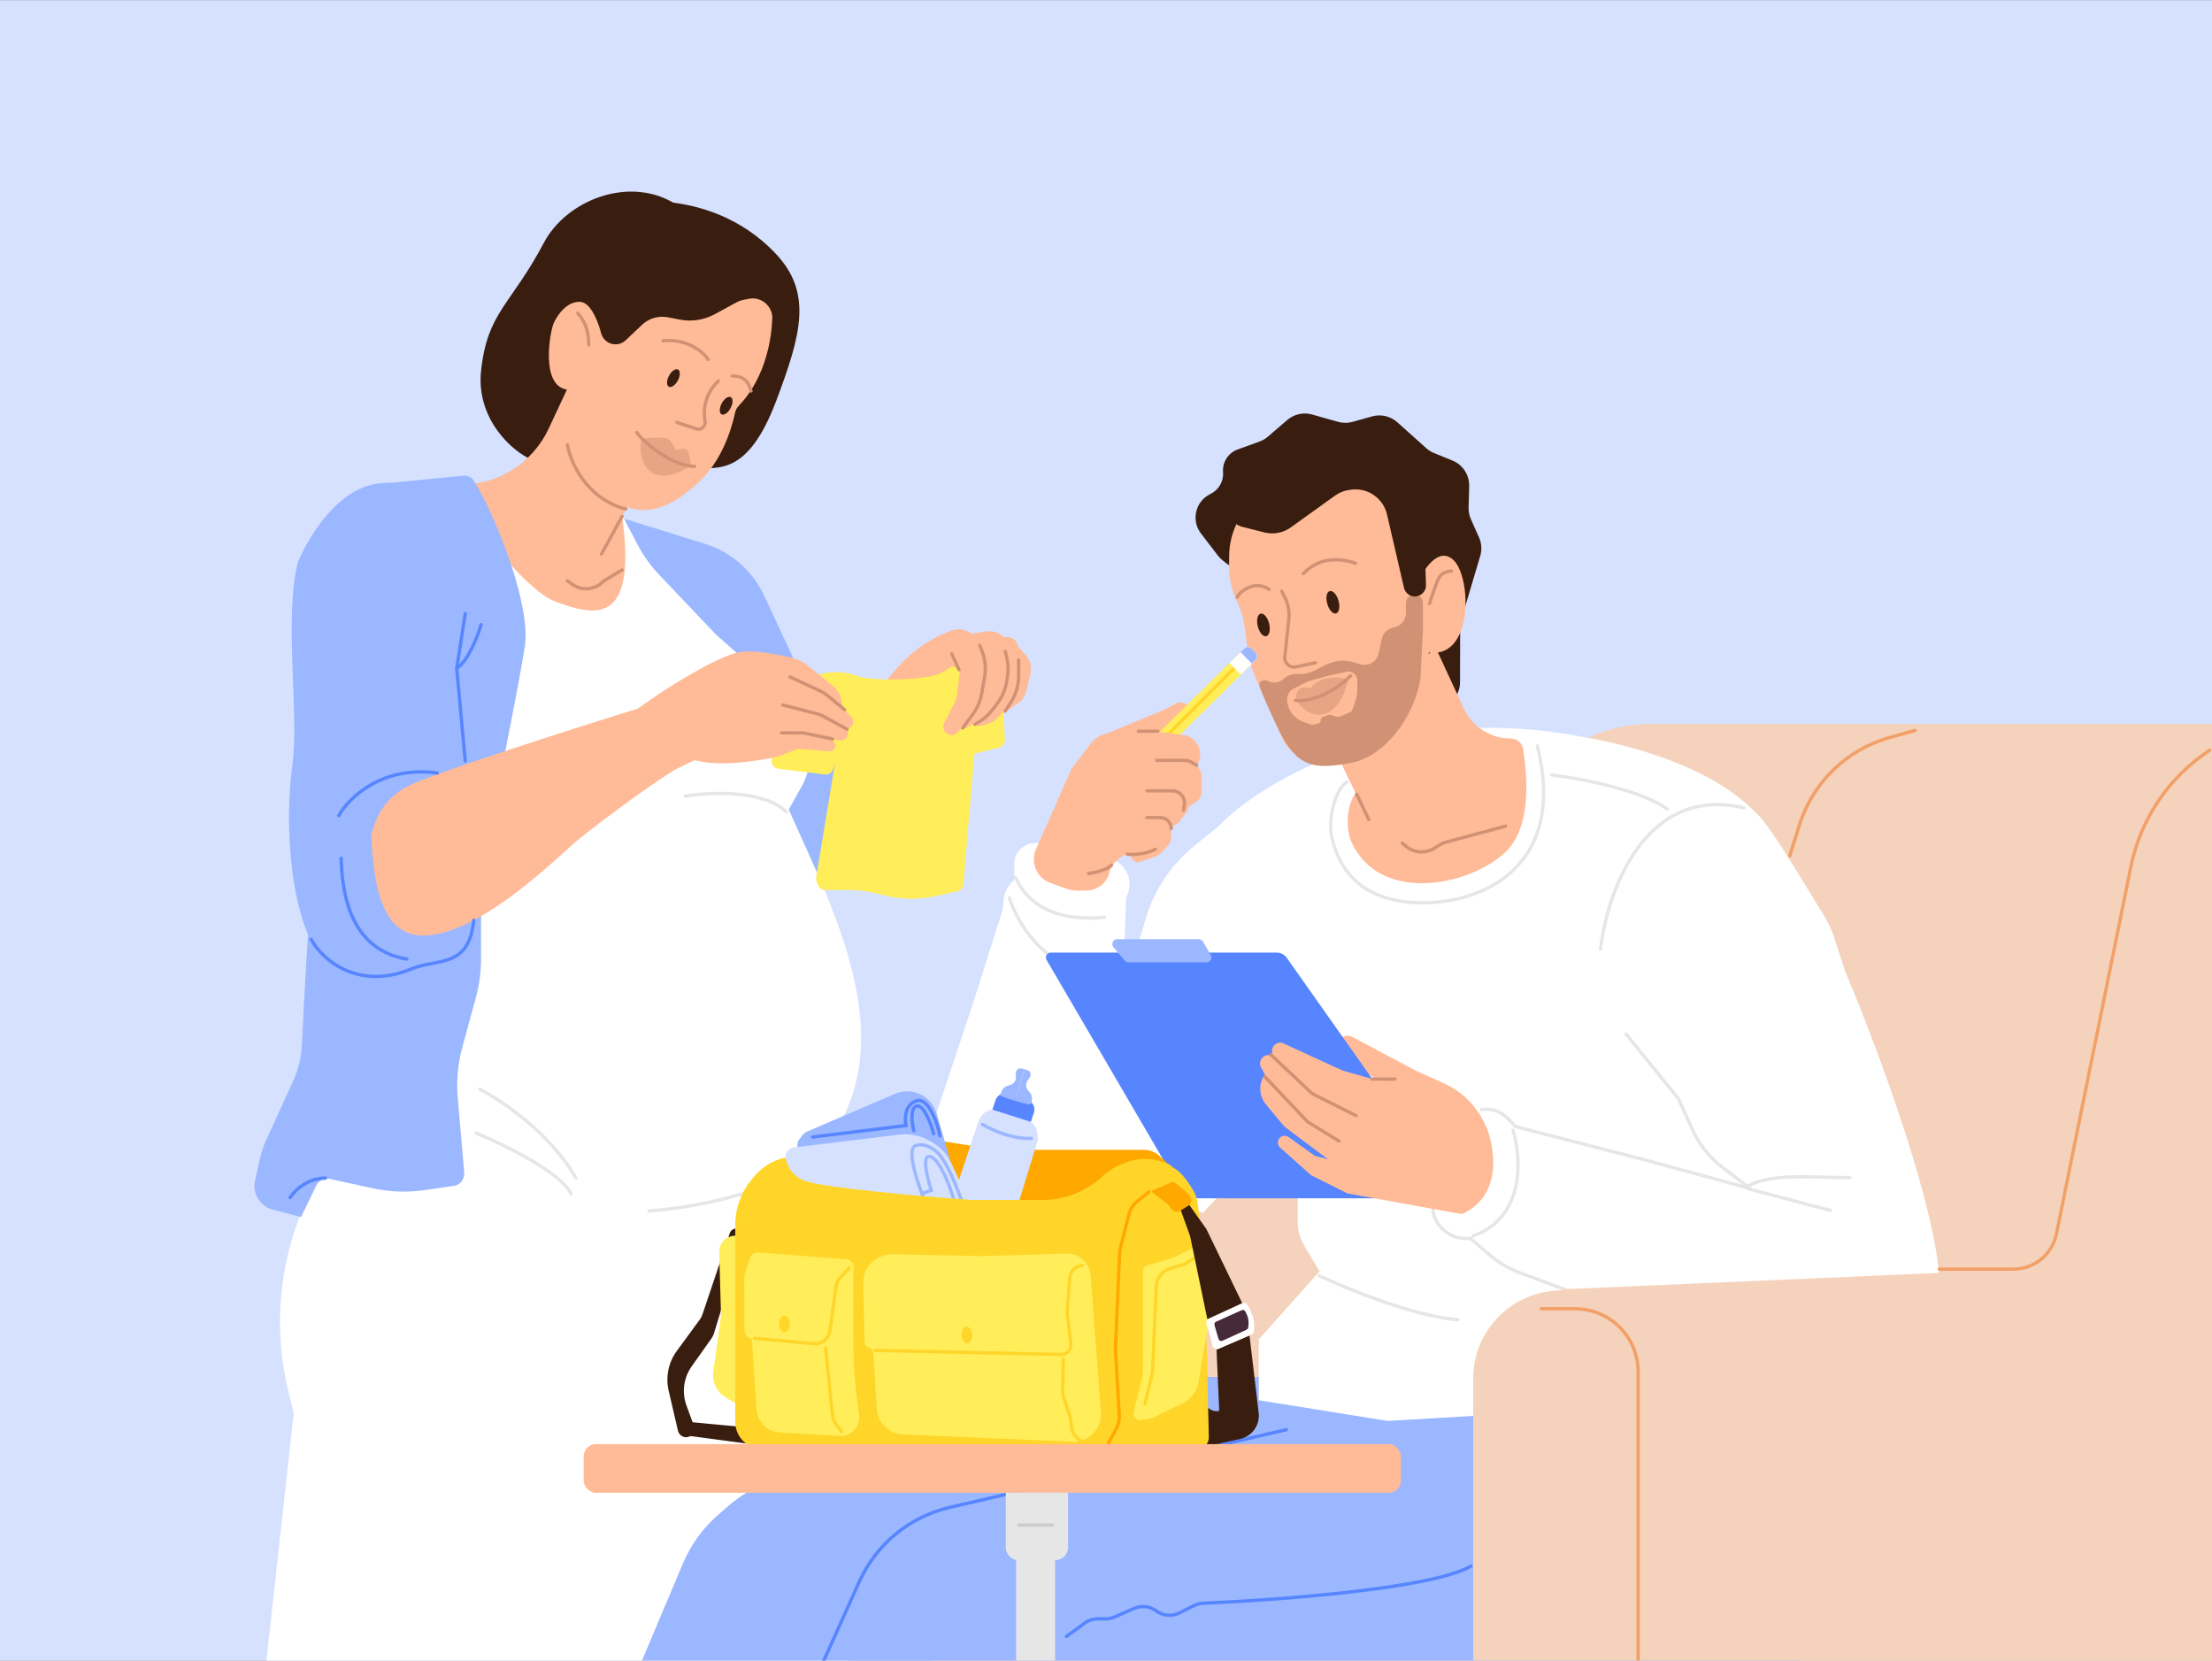 <?xml version="1.0" encoding="utf-8"?>
<svg xmlns="http://www.w3.org/2000/svg" fill="none" height="750" viewBox="0 0 1006 755" width="999">
<rect x="0" y="0" width="1006" height="755" fill="#808080" stroke="none"/>
<g clip-path="url(#clip0_1162_2453)">
<rect fill="#D5E1FF" height="755" transform="matrix(-1 0 0 1 1006 0)" width="1006"/>
<path d="M320.57 247.155L284.047 235.792L322.766 367.99L341.572 429.941L384.717 389.009L389.142 360.247L347.561 270.769C346.154 267.742 344.408 264.882 342.359 262.248C336.809 255.112 329.202 249.84 320.57 247.155Z" fill="#9BB7FF"/>
<path d="M357.509 316.61L325.531 288.34L299.703 261.152C295.921 257.171 292.703 252.689 290.14 247.832L283.493 235.239L208.267 220.304H172.314L159.039 226.389L167.889 435.472L153.507 513.464L138.495 547.743C126.712 574.648 124.184 604.701 131.308 633.196L133.595 642.343L115.895 802.751H381.397C399.098 642.343 381.029 562.139 367.569 529.505C415.691 481.935 380.291 416.666 358.719 367.99L364.503 357.627C369.254 349.114 370.02 338.942 366.597 329.814C364.693 324.736 361.572 320.202 357.509 316.61Z" fill="white"/>
<path d="M352.977 182.244C364.398 151.978 369.538 133.134 352.977 115.431C336.417 97.729 316.517 93.351 306.152 92.018C285.594 80.026 257.614 90.876 247.335 110.292C232.219 138.844 221.636 141.7 218.781 168.539C216.497 190.01 232.487 205.086 242.194 209.083L316.43 213.081C325.757 211.938 339.769 217.246 352.977 182.244Z" fill="#391D0F"/>
<path d="M249.514 194.814L261.92 168.31L293.448 215.88L282.939 234.686C290.129 286.127 269.11 279.49 252.517 273.405C239.241 268.538 213.982 235.977 204.947 220.305H209.437C226.61 220.305 242.233 210.368 249.514 194.814Z" fill="#FFBB97"/>
<path d="M238.689 293.871C241.609 275.104 225.596 234.718 215.563 218.558C214.514 216.867 212.575 216 210.596 216.195L174.526 219.751C166.045 253.677 148.418 327.501 145.763 351.396C143.28 373.75 139.311 432.051 137.3 474.953C137.033 480.661 135.691 486.267 133.315 491.465L121.153 518.07C119.863 520.892 118.874 523.841 118.201 526.869L115.993 536.803C114.703 542.61 118.235 548.397 123.99 549.904L136.913 553.289L143.862 538.958C144.977 536.657 147.524 535.421 150.021 535.967L169.371 540.2C177.169 541.906 185.21 542.191 193.109 541.042L206.419 539.106C209.32 538.684 211.387 536.073 211.133 533.153L208.186 499.26C207.508 491.459 208.215 483.6 210.276 476.046L216.438 453.451C217.99 447.76 218.776 441.886 218.776 435.987V402.814C218.776 398.416 219.211 394.041 220.082 389.729C226.041 360.245 235.813 312.358 238.689 293.871Z" fill="#9BB7FF"/>
<path d="M407.856 303.777L403.52 308.805L399.648 329.43L427.591 326.935L460.524 316.456L464.365 296.083L454.536 288.015L454.403 287.948C452.542 287.018 450.438 286.692 448.383 287.016L442.062 288.015L440.71 287.277C438.09 285.849 434.969 285.667 432.202 286.781L430.835 287.332C421.973 290.902 414.094 296.54 407.856 303.777Z" fill="#FFBB97"/>
<path d="M335.986 184.387C348.991 170.82 350.991 151.917 351.236 144.566C351.274 143.42 351.048 142.295 350.622 141.231C349.01 137.2 344.752 134.894 340.494 135.745L338.186 136.207C337.015 136.441 335.887 136.851 334.839 137.422L325.159 142.702C320.257 145.376 314.576 146.256 309.096 145.19L303.768 144.154C299.53 143.33 295.154 144.598 292.013 147.559L284.521 154.624C280.995 157.948 275.216 156.547 273.604 151.978L257.615 178.247V182.815C256.473 194.807 260.945 217.418 278.172 227.357C293.02 235.922 304.441 231.354 317.575 219.362C327.363 210.426 332.221 197.219 334.343 187.443C334.593 186.291 335.171 185.238 335.986 184.387Z" fill="#FFBB97"/>
<path d="M332.994 170.823C339.276 170.823 340.646 174.478 341.56 177.676" stroke="#D19174" stroke-linecap="round" stroke-width="1.5"/>
<path d="M322.142 163.399C320.619 160.925 313.576 153.692 301.584 154.834" stroke="#D19174" stroke-linecap="round" stroke-width="1.5"/>
<path d="M326.712 173.107V173.107C321.729 177.734 319.44 184.577 320.635 191.271L320.669 191.463C321.076 193.743 318.896 195.628 316.699 194.896L307.867 191.952" stroke="#D19174" stroke-linecap="round" stroke-width="1.5"/>
<ellipse cx="306.268" cy="171.814" fill="#391D0F" rx="2.284" ry="4.435" transform="rotate(28.252 306.268 171.814)"/>
<ellipse cx="330.251" cy="184.377" fill="#391D0F" rx="2.284" ry="4.435" transform="rotate(28.252 330.251 184.377)"/>
<path d="M312.434 204.515C311.521 203.601 308.627 204.134 307.295 204.515C306.724 203.182 305.239 200.289 303.869 199.375C302.498 198.462 294.922 198.995 291.877 199.375C290.735 202.611 290.735 212.167 297.588 215.365C303.298 218.03 311.863 213.652 314.148 211.367C314.148 209.845 313.348 205.428 312.434 204.515Z" fill="#D19174" opacity="0.5"/>
<path d="M289.592 196.52C293.589 202.231 306.723 211.939 315.86 211.939" stroke="#D19174" stroke-linecap="round" stroke-width="1.5"/>
<path d="M264.101 137.163C269.02 137.594 272.485 147.4 273.603 152.25C272.485 161.051 267.79 178.329 257.953 177.036C245.656 175.419 250.128 150.633 251.804 146.862C253.481 143.09 257.953 136.624 264.101 137.163Z" fill="#FFBB97"/>
<path d="M168.379 220.469C151.526 224.79 139.382 245.806 135.417 255.773C129.083 281.084 136.179 324.793 132.934 348.048C129.689 371.303 130.68 415.213 146.783 437.181C159.666 454.756 193.617 442.388 204.394 434.919C239.795 417.219 207.304 270.93 208.692 253.368C210.426 231.415 189.447 215.068 168.379 220.469Z" fill="#9BB7FF"/>
<path d="M186.411 356.919C171.697 364.01 170.022 376.67 168.793 379.383C169.867 396.596 171.478 425.681 192.757 425.307C219.355 424.839 255.349 387.695 263.96 380.883C277.163 370.438 299.693 353.694 312.565 346.52L294.34 320.786C260.28 331.255 198.182 351.245 186.411 356.919Z" fill="#FFBB97"/>
<path d="M466.344 297.541L460.914 291.508L457.92 314.96L451.916 322.349C451.604 322.733 451.434 323.214 451.434 323.709C451.434 325.469 453.429 326.488 454.855 325.455L463.634 319.098C465.1 318.037 466.145 316.491 466.584 314.735L468.608 306.637C469.413 303.418 468.565 300.008 466.344 297.541Z" fill="#FFBB97"/>
<path d="M388.887 306.868L387.622 306.516C380.372 304.503 372.615 305.514 366.124 309.319L360.871 322.276L351.183 344.588C350.25 346.736 351.647 349.176 353.971 349.459L375.134 352.04C376.812 352.245 378.397 351.222 378.901 349.608L379.782 346.79L371.175 398.774C371.078 399.362 371.132 399.964 371.332 400.524L371.948 402.248C372.445 403.642 373.766 404.573 375.246 404.573H385.779C390.63 404.573 395.457 405.237 400.127 406.548C408.609 408.929 417.55 409.162 426.145 407.225L435.411 405.137C436.901 404.801 438.002 403.538 438.131 402.016L443.167 342.588L454.377 339.785C456.002 339.379 457.112 337.879 457.025 336.206L455.424 305.467L439.665 301.615C436.465 301.615 433.333 302.54 430.646 304.278L428.809 305.467C423.556 309.319 395.073 310.019 388.887 306.868Z" fill="#FFEE5A"/>
<path d="M297.274 317.042L289.843 322.246L306.311 350.115L315.927 345.563C327.302 348.731 345.816 345.796 353.651 343.933L357.876 311.455L363.955 311.728L382.923 320.884C383.079 317.407 381.581 314.062 378.883 311.864L367.898 302.913C365.638 301.071 363.043 299.673 360.211 298.98C354.131 297.492 345.021 295.79 338.075 296.171C329.195 296.659 307.174 310.288 297.274 317.042Z" fill="#FFBB97"/>
<path d="M372.985 313.671L356.507 307.146L353.639 319.57C358.739 321.091 369.269 324.147 370.596 324.207C371.669 324.255 378.218 327.936 383.152 330.818C384.821 331.793 386.972 331.119 387.769 329.359C388.344 328.09 388.042 326.596 387.02 325.65L376.429 315.841C375.425 314.911 374.257 314.175 372.985 313.671Z" fill="#FFBB97"/>
<path d="M371.202 323.957L353.611 320.123L350.228 333.813L366.805 334.557L382.017 336.589C383.899 336.841 385.592 335.425 385.677 333.528C385.732 332.304 385.09 331.155 384.02 330.558L374.232 325.103C373.284 324.574 372.263 324.188 371.202 323.957Z" fill="#FFBB97"/>
<path d="M367.578 334.22L377.803 336.353C379.066 336.616 379.951 337.756 379.893 339.044C379.826 340.537 378.528 341.674 377.039 341.545L363.142 340.334L353.65 343.933L354.096 333.987L365.319 333.987C366.078 333.987 366.835 334.065 367.578 334.22Z" fill="#FFBB97"/>
<path d="M458.032 289.512H456.036L454.04 292.007L452.543 311.467L449.549 320.448L443.631 324.974C442.273 326.012 442.141 328.009 443.35 329.218C444.093 329.962 445.188 330.231 446.192 329.918L449.82 328.784C451.593 328.23 453.154 327.147 454.294 325.682L460.919 317.163C462.282 315.412 463.021 313.256 463.021 311.037V294.502C463.021 291.746 460.787 289.512 458.032 289.512Z" fill="#FFBB97"/>
<path d="M451.192 289.101L445.556 290.51V307.262C445.556 308.394 445.364 309.517 444.988 310.584L443.414 315.043C442.855 316.625 441.907 318.041 440.657 319.159L434.93 324.284C433.796 325.298 433.329 326.863 433.721 328.333C434.405 330.899 437.339 332.117 439.64 330.79L446.243 326.98C447.435 326.292 448.471 325.363 449.283 324.251L455.919 315.17C456.975 313.726 457.623 312.024 457.795 310.243L458.809 299.766C458.954 298.271 458.759 296.764 458.24 295.355L457.084 292.217C456.203 289.826 453.663 288.483 451.192 289.101Z" fill="#FFBB97"/>
<path d="M435.258 315.851L436.425 305.74C436.576 304.426 435.549 303.274 434.227 303.274H433.581L430.088 292.006L436.864 287.926C439.428 286.381 442.766 287.427 443.991 290.159L447.59 298.188C448.429 300.058 448.671 302.141 448.284 304.154L445.521 318.534C445.217 320.119 444.532 321.607 443.527 322.869L435.711 332.681C434.503 334.198 432.34 334.549 430.713 333.493C429.093 332.44 428.532 330.331 429.416 328.612L434.219 319.271C434.769 318.203 435.121 317.044 435.258 315.851Z" fill="#FFBB97"/>
<path d="M262.754 142.271C266.18 146.268 267.731 150.265 267.731 156.751" stroke="#D19174" stroke-linecap="round" stroke-width="1.5"/>
<path d="M273.535 251.833L282.938 234.686" stroke="#D19174" stroke-linecap="round" stroke-width="1.5"/>
<path d="M258.047 264.002L260.357 265.633C264.494 268.553 270.109 268.185 273.829 264.751V264.751C274.369 264.253 274.958 263.811 275.588 263.434L282.938 259.024" stroke="#D19174" stroke-linecap="round" stroke-width="1.5"/>
<path d="M295.107 550.524C312.439 549.418 351.748 543.001 370.333 526.186" stroke="#E6E6E6" stroke-linecap="round" stroke-width="1.5"/>
<path d="M216.564 515.123C229.102 520.286 255.284 533.045 259.709 542.78" stroke="#E6E6E6" stroke-linecap="round" stroke-width="1.5"/>
<path d="M131.934 544.439C133.777 541.489 139.567 535.589 147.974 535.589" stroke="#5685FF" stroke-linecap="round" stroke-width="1.5"/>
<path d="M359.271 307.699L373.477 314.294C374.328 314.69 375.126 315.192 375.851 315.789L384.162 322.634" stroke="#D19174" stroke-linecap="round" stroke-width="1.5"/>
<path d="M355.953 320.421L371.772 324.503C372.654 324.731 373.505 325.067 374.305 325.503L385.269 331.484" stroke="#D19174" stroke-linecap="round" stroke-width="1.5"/>
<path d="M355.398 333.143H364.215C364.973 333.143 365.729 333.221 366.471 333.376L378.63 335.909" stroke="#D19174" stroke-linecap="round" stroke-width="1.5"/>
<path d="M258.047 202.051C259.338 209.795 266.454 226.5 284.597 231.367" stroke="#D19174" stroke-linecap="round" stroke-width="1.5"/>
<path d="M432.838 297.19L436.157 304.38" stroke="#D19174" stroke-linecap="round" stroke-width="1.5"/>
<path d="M445.56 293.318L446.538 295.761C448.068 299.587 448.5 303.765 447.783 307.823L446.461 315.316C445.869 318.674 444.508 321.85 442.485 324.595L437.816 330.931" stroke="#D19174" stroke-linecap="round" stroke-width="1.5"/>
<path d="M457.176 296.083L457.802 298.587C458.485 301.318 458.64 304.154 458.26 306.943L457.952 309.199C457.443 312.931 455.99 316.471 453.73 319.485L451.479 322.485C449.762 324.775 447.617 326.71 445.163 328.182L443.348 329.271" stroke="#D19174" stroke-linecap="round" stroke-width="1.5"/>
<path d="M463.26 299.955V307.25C463.26 311.515 462.028 315.689 459.711 319.269L457.176 323.187" stroke="#D19174" stroke-linecap="round" stroke-width="1.5"/>
<path d="M154.059 370.756C158.484 362.828 173.639 347.856 198.862 351.396" stroke="#5685FF" stroke-linecap="round" stroke-width="1.5"/>
<path d="M155.166 390.116C155.535 404.682 158.5 431.5 185 436" stroke="#5685FF" stroke-linecap="round" stroke-width="1.5"/>
<path d="M141.5 427C146.847 436.956 163.547 450.235 187 440.5C199 435.519 213.245 440.451 215.457 418.325" stroke="#5685FF" stroke-linecap="round" stroke-width="1.5"/>
<path d="M211.585 345.865L207.713 303.827L211.585 278.936" stroke="#5685FF" stroke-linecap="round" stroke-width="1.5"/>
<path d="M218.776 283.915C217.3 289.077 213.023 300.287 207.713 303.827" stroke="#5685FF" stroke-linecap="round" stroke-width="1.5"/>
<path d="M218.223 495.211C227.995 500.189 250.415 515.234 261.92 535.589" stroke="#E6E6E6" stroke-linecap="round" stroke-width="1.5"/>
<path d="M311.703 361.906C322.766 360.062 347.435 358.919 357.613 369.097" stroke="#E6E6E6" stroke-linecap="round" stroke-width="1.5"/>
<path d="M1021.5 329.12H750.168C735.096 329.12 720.395 334.311 708.625 343.727C706.062 345.777 703.638 348.028 701.406 350.435L546 518L424 590.535V814L1008.22 838L1021.5 329.12Z" fill="#F5D2BB"/>
<path d="M823.276 728.079L808 650L798 626H546L490 670H370.544C356.011 670 341.971 675.275 331.034 684.845L326.4 688.9C319.556 694.888 314.163 702.354 310.628 710.733L262 826H372L414 774H785.469C799.387 774 812.223 766.493 819.046 754.363C823.535 746.383 825.034 737.065 823.276 728.079Z" fill="#9BB7FF"/>
<path d="M367 772L390.784 719.148C398.48 702.044 413.732 689.523 432.007 685.306L585 650" stroke="#5685FF" stroke-linecap="round" stroke-width="1.5"/>
<path d="M542.771 384.856L558.5 372L599.03 450.746L564.736 532.61L547.036 551.416L486.191 532.61L521.258 416.985C525.081 404.378 532.57 393.194 542.771 384.856Z" fill="white"/>
<path d="M720.719 335.142C635.758 318.327 574.692 354.686 554.779 374.967C554.779 385.108 556.328 411.142 562.523 434.152C568.718 457.163 583.542 498.316 590.18 516.016V555.244C590.18 559.254 591.27 563.189 593.333 566.628L600.136 577.967L572.479 608.942V636.598L631 646L696.5 642.164L776.76 637.463L791.519 608.942C811.875 567.346 797.788 483.197 791.519 446.321L804.241 391.561L800.369 371.649C779.904 347.311 735.284 337.539 720.719 335.142Z" fill="white"/>
<path d="M546.174 242.44L553.895 252.522C554.538 253.361 555.286 254.114 556.122 254.761L617.087 301.97L640.342 321.249C644.058 324.33 649.235 324.943 653.567 322.817L657.15 321.059C661.339 319.004 663.998 314.749 664.009 310.082L664.068 285.149C664.071 283.976 664.242 282.809 664.576 281.684L673.192 252.709C674.026 249.902 673.828 246.888 672.634 244.215L668.966 236.004C668.216 234.326 667.854 232.501 667.905 230.663L668.174 220.977C668.316 215.869 665.274 211.209 660.541 209.282L652.192 205.883C650.885 205.352 649.68 204.598 648.629 203.656L635.516 191.899C632.399 189.105 628.072 188.094 624.039 189.218L615.129 191.703C612.959 192.308 610.664 192.304 608.496 191.69L596.754 188.366C592.797 187.246 588.543 188.184 585.424 190.864L576.631 198.421C575.506 199.388 574.215 200.142 572.821 200.648L562.879 204.255C558.603 205.806 555.887 210.017 556.237 214.552C556.546 218.541 554.476 222.337 550.956 224.239L549.957 224.778C543.532 228.249 541.735 236.642 546.174 242.44Z" fill="#391D0F"/>
<path d="M660.896 254.422C654.039 248.204 647.057 259.303 644.423 265.629L648.64 296.367C670.268 300.856 669.466 262.193 660.896 254.422Z" fill="#FFBB97"/>
<path d="M558.978 257.643L559.01 252.7C559.083 241.374 564.718 230.807 574.083 224.435C576.908 222.513 580.003 221.021 583.267 220.01L601.971 214.215C608.98 212.044 616.557 212.673 623.112 215.971C629.977 219.426 635.146 225.519 637.436 232.855L643.395 251.947C644.173 254.442 644.744 256.999 645.099 259.589L649.384 290.823C650.566 299.439 649.343 308.214 645.85 316.178L643.787 320.882C638.362 333.254 627.52 342.421 614.419 345.715C610.869 346.607 607.22 347.05 603.56 347.033L601.478 347.023C593.313 346.985 585.938 342.136 582.667 334.654L570.986 307.94C569.246 303.96 568.064 299.758 567.474 295.455L565.927 284.182C565.413 280.433 564.294 276.793 562.614 273.403C560.188 268.506 558.942 263.108 558.978 257.643Z" fill="#FFBB97"/>
<path d="M665.75 322.085L653 294.5L604.5 335.695L616.5 360.5C611.5 367.5 612.714 378.5 614.5 382.5C627 410.5 666.662 403.364 684 388C696.445 376.972 694.822 354.295 692.75 340.541C692.327 337.728 689.88 335.695 687.035 335.695C677.894 335.695 669.586 330.383 665.75 322.085Z" fill="#FFBB97"/>
<path d="M603.688 301.889L602.348 302.507L597.431 304.966C595.572 305.895 593.522 306.379 591.444 306.379H589.073C587.292 306.379 585.575 307.038 584.251 308.229L583.827 308.611C581.971 310.282 579.306 310.704 577.025 309.69L576.417 309.42C576.009 309.239 575.567 309.145 575.12 309.145C573.356 309.145 572.251 310.536 572.872 312.187C574.018 315.231 576.368 320.796 580.776 330.164C589.626 348.97 597.036 349.995 614.517 346.758C629.451 343.992 643.28 326.292 646.045 308.039L647.152 285.914V274.109C647.152 272.283 645.876 270.706 644.091 270.323C641.681 269.807 639.408 271.644 639.408 274.109V278.635C639.408 281.878 637.064 284.645 633.865 285.178C631.198 285.622 629.067 287.642 628.481 290.282L626.961 297.119C626.45 299.422 624.733 301.268 622.473 301.946C621.252 302.312 619.95 302.312 618.729 301.946L615.711 301.04C611.734 299.847 607.458 300.149 603.688 301.889Z" fill="#D19174"/>
<path d="M592.177 311.047L590.077 312.214C589.777 312.38 589.463 312.518 589.138 312.627C586.553 313.488 584.978 316.103 585.426 318.792L585.63 320.015C585.713 320.511 585.849 320.996 586.035 321.462L586.19 321.849C587.322 324.679 589.594 326.902 592.448 327.972L595.67 329.181C596.415 329.46 597.23 329.493 597.995 329.274L599.58 328.821C600.237 328.634 600.689 328.034 600.689 327.351C600.689 326.714 601.085 326.144 601.681 325.92L603.496 325.24C604.528 324.853 605.674 324.913 606.66 325.406C607.776 325.964 609.088 325.962 610.211 325.417C612.053 324.523 614.192 323.526 614.518 323.526C614.847 323.526 615.812 320.66 616.587 318.13C617.063 316.577 617.283 314.958 617.283 313.333V309.261C617.283 308.464 617.047 307.685 616.605 307.022C615.68 305.634 613.998 304.958 612.37 305.32L605.114 306.932L597.291 308.991C595.507 309.461 593.789 310.151 592.177 311.047Z" fill="#FFBB97"/>
<path d="M589.527 317.632C593.897 327.195 608.514 330.075 613.178 308.646C599.642 305.801 596.184 312.924 596.184 312.924C588.569 310.645 589.527 317.632 589.527 317.632Z" fill="#D19174" opacity="0.5"/>
<ellipse cx="2.655" cy="5.277" fill="#391D0F" rx="2.655" ry="5.277" transform="matrix(0.97 -0.242 0.244 0.97 570.74 279.569)"/>
<ellipse cx="2.655" cy="5.277" fill="#391D0F" rx="2.655" ry="5.277" transform="matrix(0.962 -0.272 0.273 0.962 602.191 269.38)"/>
<path d="M592.706 260.74C596.657 256.719 603.905 251.764 616.493 256.002" stroke="#D19174" stroke-linecap="round" stroke-width="1.5"/>
<path d="M562.688 271.405C563.402 269.319 570.567 263.196 577.218 267.92" stroke="#D19174" stroke-linecap="round" stroke-width="1.5"/>
<path d="M582.908 268.633L584.453 271.787C585.92 274.783 586.51 278.132 586.156 281.449L584.324 298.571C584.021 301.405 586.572 303.71 589.361 303.122L598.297 301.239" stroke="#D19174" stroke-linecap="round" stroke-width="1.5"/>
<path d="M589.193 318.326C593.959 319.364 605.508 316.087 614.256 307.129" stroke="#D19174" stroke-linecap="round" stroke-width="1.5"/>
<path d="M575.013 241.978L564.991 239.453C559.522 238.075 557.266 231.535 560.723 227.078C561.273 226.37 561.94 225.761 562.695 225.279L584.275 211.508C585.797 210.536 587.485 209.853 589.254 209.491L606.092 206.052C608.611 205.537 611.221 205.69 613.663 206.496L629.343 211.672C632.001 212.55 634.354 214.165 636.127 216.33L642.316 223.886C644.038 225.99 645.146 228.529 645.515 231.223L647.99 249.257L648.528 265.841C648.682 270.58 642.826 272.92 639.672 269.379C639.107 268.744 638.71 267.978 638.519 267.15L630.8 233.822C629.081 226.398 621.986 221.508 614.437 222.544L613.715 222.643C611.333 222.97 609.067 223.874 607.115 225.278L587.081 239.679C583.594 242.186 579.178 243.027 575.013 241.978Z" fill="#391D0F"/>
<path d="M660.105 259.525C654.213 260.333 654.414 261.797 650.128 274.315" stroke="#D19174" stroke-linecap="round" stroke-width="1.5"/>
<path d="M617 361L622.531 372.616" stroke="#D19174" stroke-linecap="round" stroke-width="1.5"/>
<path d="M782.669 365.011C744.613 368.994 731.781 403.915 730.121 420.877L728.978 429.335C727.916 437.196 728.986 445.197 732.077 452.503L737.083 464.335C738.702 468.163 740.854 471.744 743.473 474.972L763.309 499.422L769.486 513.011C772.687 520.054 777.679 526.134 783.963 530.646L795.944 539.247L750.587 529.844L689.189 512.144L688.845 511.889C681.405 506.39 671.329 506.101 663.586 511.163L662.086 512.144L651.023 548.651L651.812 550.315C654.48 555.948 659.402 560.195 665.365 562.01L668.724 563.032L677.918 570.864C681.717 574.101 686.019 576.67 690.687 578.439C723.083 590.715 779.16 610.822 802.581 619.451C824.542 627.542 848.095 628.393 860.757 627.626C864.012 627.428 867.312 626.781 869.85 624.734C877.389 618.655 886.115 602.369 880.573 569.116C873.935 529.291 850.151 467.34 839.088 441.343L834.161 426.15C833.025 422.649 831.453 419.306 829.519 416.173C819.44 399.843 804.216 374.012 799 370C793.247 365.575 784.697 364.458 782.669 365.011Z" fill="white"/>
<path d="M643.834 486.7L656.733 492.517C666.469 496.908 673.856 505.262 677.022 515.463L643.834 504.953L629.453 492.784L619.496 486.7L609.992 478.621C609.003 477.781 608.434 476.549 608.434 475.251C608.434 471.916 611.986 469.781 614.931 471.346L626.134 477.297L643.834 486.7Z" fill="#FFBB97"/>
<path d="M688.083 513.803C691.955 526.341 693.725 553.518 669.83 561.926" stroke="#E6E6E6" stroke-linecap="round" stroke-width="1.5"/>
<path d="M794.838 540.354L832.451 550.31" stroke="#E6E6E6" stroke-linecap="round" stroke-width="1.5"/>
<path d="M794.838 539.247C805.901 533.163 824.154 535.375 841.301 535.375" stroke="#E6E6E6" stroke-linecap="round" stroke-width="1.5"/>
<path d="M600.137 525.419L608.434 529.844" stroke="#D19174" stroke-linecap="round" stroke-width="1.5"/>
<path d="M470.665 383.264H472.361L504.142 390.109C506.843 390.691 509.264 392.177 511.007 394.321C513.784 397.739 514.492 402.393 512.856 406.483L512.187 408.155L508.315 519.888L502.231 544.779L480.658 565.798L449.683 560.266L430.877 544.779L423.133 514.356L442.216 457.107L455.685 414.587C456.106 413.257 456.321 411.87 456.321 410.476C456.321 406.865 457.755 403.402 460.308 400.849L461.299 399.858V392.631C461.299 391.557 461.483 390.491 461.844 389.48C463.176 385.753 466.707 383.264 470.665 383.264Z" fill="white"/>
<path d="M529.889 322.42L500.5 334.589L515.398 340.361C518.606 341.604 522.209 341.284 525.147 339.496L531.92 335.373C532.775 334.853 533.555 334.219 534.239 333.489L540.263 327.063C541.061 326.212 541.505 325.09 541.505 323.923C541.505 320.472 537.841 318.255 534.784 319.856L529.889 322.42Z" fill="#FFBB97"/>
<path d="M564.736 295.87L527.123 332.93L534.867 335.695L570.267 300.848L564.736 295.87Z" fill="#FFEE5A"/>
<path d="M530.994 334.036L560.863 304.167" stroke="#FFD529" stroke-linecap="round" stroke-width="1.5"/>
<path d="M790.412 614.473C767.037 605.861 721.588 590.092 690.693 578.436C686.023 576.674 681.717 574.101 677.917 570.864L668.723 563.032H666.614C658.971 563.032 652.524 557.341 651.576 549.757V549.757M673.701 504.4V504.4C678.202 503.708 682.754 505.28 685.868 508.601L689.189 512.144L747.268 527.078L795.943 540.354L783.112 530.483C777.373 526.068 772.804 520.312 769.808 513.72L763.309 499.422L739.524 470.106" stroke="#E6E6E6" stroke-linecap="round" stroke-width="1.5"/>
<path d="M487.297 349.524L470.704 387.136C468.849 393.009 471.959 399.298 477.751 401.389L484.818 403.941C486.458 404.534 488.19 404.837 489.934 404.837H493.935C500.045 404.837 504.998 399.884 504.998 393.774L512.741 387.136C523.362 376.516 522.513 355.977 521.592 347.864L534.296 351.582C539.558 353.123 544.966 349.632 545.741 344.203C546.199 341 544.898 337.793 542.335 335.817C541.067 334.84 539.56 334.219 537.972 334.02L516.06 331.27L503.093 333.568C500.351 334.054 497.893 335.556 496.21 337.775L487.297 349.524Z" fill="#FFBB97"/>
<path d="M540.202 346.205H518.824V360.033H537.631L536.524 369.436L544.018 364.441C545.556 363.415 546.481 361.688 546.481 359.838V352.858C546.481 351.765 546.158 350.698 545.552 349.789L544.804 348.668C543.778 347.129 542.051 346.205 540.202 346.205Z" fill="#FFBB97"/>
<path d="M534.538 358.927H517.72L516.613 374.414L529.335 372.202L526.017 375.521H532.101C533.842 375.521 535.481 374.701 536.526 373.308L539.585 369.229C540.773 367.646 541.024 365.55 540.244 363.731L539.622 362.279C538.751 360.245 536.751 358.927 534.538 358.927Z" fill="#FFBB97"/>
<path d="M526.571 371.704L516.059 372.755L509.975 388.796H514.4C514.4 390.96 516.535 392.478 518.579 391.767L525.793 389.258C526.665 388.955 527.447 388.438 528.068 387.755L531.215 384.294C532.14 383.276 532.653 381.949 532.653 380.573V377.208C532.653 373.935 529.827 371.378 526.571 371.704Z" fill="#FFBB97"/>
<path d="M526.016 345.652H538.928C539.891 345.652 540.837 345.903 541.672 346.38L544.269 347.864" stroke="#D19174" stroke-linecap="round" stroke-width="1.5"/>
<path d="M521.592 359.48H533.18C536.644 359.48 539.255 362.626 538.617 366.03L538.186 368.33" stroke="#D19174" stroke-linecap="round" stroke-width="1.5"/>
<path d="M521.592 371.649H527.676C530.426 371.649 532.654 373.877 532.654 376.627V376.627" stroke="#D19174" stroke-linecap="round" stroke-width="1.5"/>
<path d="M512.742 388.243C514.586 388.796 521.592 388.243 525.464 386.03" stroke="#D19174" stroke-linecap="round" stroke-width="1.5"/>
<path d="M495.041 397.093C497.807 396.724 503.78 395.433 505.551 393.221" stroke="#D19174" stroke-linecap="round" stroke-width="1.5"/>
<path d="M461.854 398.752C464.25 404.468 472.916 419.771 502.232 417.006" stroke="#E6E6E6" stroke-linecap="round" stroke-width="1.5"/>
<path d="M459.086 408.155C461.852 417.374 471.919 435.48 490.061 440.79" stroke="#E6E6E6" stroke-linecap="round" stroke-width="1.5"/>
<path d="M585.194 435.388L623.367 489.465L655.103 536.137C657.601 539.809 654.97 544.779 650.529 544.779H542.466C540.5 544.779 538.681 543.735 537.69 542.037L475.966 436.375C475.104 434.9 476.168 433.046 477.876 433.046H580.675C582.473 433.046 584.158 433.919 585.194 435.388Z" fill="#5685FF"/>
<path d="M511.525 436.684L506.401 430.6C505.189 429.161 506.212 426.962 508.094 426.962H545.206C545.996 426.962 546.726 427.383 547.121 428.066L550.644 434.15C551.498 435.625 550.433 437.471 548.729 437.471H513.217C512.565 437.471 511.945 437.183 511.525 436.684Z" fill="#9BB7FF"/>
<path d="M612.859 542.566L664.853 551.969C683.438 543.562 679.972 521.916 675.916 512.144L637.75 494.444L610.646 486.7L584.096 474.531C581.662 473.071 578.565 474.824 578.565 477.663V480.062C575.214 478.387 571.715 482.054 573.545 485.323L575.246 488.359L574.618 489.458C572.333 493.456 572.764 498.452 575.701 502L583.26 511.134C583.815 511.805 584.448 512.408 585.145 512.931L604.009 527.079L597.924 525.419L586.023 516.918C584.284 515.676 581.839 516.547 581.277 518.609C580.971 519.731 581.326 520.931 582.194 521.706L596.265 534.269L612.859 542.566Z" fill="#FFBB97"/>
<path d="M575.244 489.466L594.604 509.931L608.985 518.782" stroke="#D19174" stroke-linecap="round" stroke-width="1.5"/>
<path d="M578.01 479.509L596.816 497.209L616.729 507.166" stroke="#D19174" stroke-linecap="round" stroke-width="1.5"/>
<path d="M623.92 490.572H634.429" stroke="#D19174" stroke-linecap="round" stroke-width="1.5"/>
<path d="M559.205 301.401L566.013 294.739C566.885 293.886 568.282 293.9 569.138 294.769L571.143 296.808C572.001 297.681 571.988 299.085 571.113 299.941L564.313 306.595L559.205 301.401Z" fill="white"/>
<path d="M564.182 296.423L566.013 294.689C566.888 293.86 568.266 293.884 569.112 294.744L571.116 296.782C571.985 297.665 571.959 299.088 571.06 299.94L569.29 301.617L564.182 296.423Z" fill="#9BB7FF"/>
<path d="M612.5 355.5C607 359 603.896 372.976 605.666 380.499C607.879 389.902 614.516 409.262 644.385 410.368C674.255 411.474 712.974 393.774 699.145 339.014" stroke="#E6E6E6" stroke-linecap="round" stroke-width="1.5"/>
<path d="M705.783 352.289C718.136 353.764 745.94 358.927 758.331 367.777" stroke="#E6E6E6" stroke-linecap="round" stroke-width="1.5"/>
<path d="M727.91 431.387C730.86 405.574 748.044 356.604 793.18 367.224" stroke="#E6E6E6" stroke-linecap="round" stroke-width="1.5"/>
<path d="M637.748 383.265L639.291 384.587C642.977 387.746 648.293 388.133 652.397 385.541L654.586 384.158C655.524 383.566 656.546 383.118 657.618 382.829L684.764 375.521" stroke="#D19174" stroke-linecap="round" stroke-width="1.5"/>
<path d="M517.721 332.376H526.571" stroke="#D19174" stroke-linecap="round" stroke-width="1.5"/>
<path d="M527.604 525.722L532.607 530.478L494.272 547.234C492.989 547.794 491.61 548.103 490.21 548.144L418.978 550.192C417.852 550.224 416.728 550.082 415.645 549.771L361.681 534.255C357.421 533.031 357.141 527.101 361.267 525.481L398.001 516.544L405.698 515.645C406.679 515.531 407.671 515.55 408.647 515.702L452.803 522.585C453.36 522.672 453.922 522.715 454.486 522.715H520.076C522.878 522.715 525.573 523.792 527.604 525.722Z" fill="#FFA800"/>
<path d="M471.677 514.696L471.917 516.348C472.061 517.334 471.984 518.34 471.692 519.293L459.517 559.056L454.979 557.679C454.094 557.41 453.164 557.326 452.246 557.433L438.7 558.999C433.795 559.566 429.964 554.842 431.531 550.159L435.042 539.674L445.063 509.678C445.262 509.084 445.542 508.52 445.896 508.004L446.283 507.438C447.132 506.199 448.37 505.279 449.801 504.823L450.849 504.49C452.13 504.082 453.504 504.066 454.795 504.445L463.849 507.104C464.53 507.304 465.174 507.61 465.76 508.011L468.815 510.104C470.368 511.168 471.406 512.833 471.677 514.696Z" fill="#D5E1FF"/>
<path d="M451.31 504.467L468.818 510.013L470.221 505.811C471.014 503.435 469.714 500.869 467.329 500.103L458.422 497.243C456.079 496.49 453.567 497.759 452.782 500.091L451.31 504.467Z" fill="#5685FF"/>
<path d="M455.164 498.195C457.687 499.316 458.95 499.649 461.702 500.468L465.987 486.066C463.739 485.398 462.87 485.557 462.209 486.95C461.704 488.014 462.149 488.428 462.045 489.811C461.941 491.194 461.418 492.813 458.678 493.482C455.179 494.337 454.825 498.045 455.164 498.195Z" fill="#9BB7FF"/>
<path d="M468.42 502.139C465.695 501.698 464.455 501.287 461.702 500.468L465.987 486.066C468.235 486.735 468.876 487.344 468.668 488.871C468.509 490.039 467.91 490.142 467.241 491.357C466.572 492.572 466.126 494.213 468.054 496.271C470.516 498.899 468.786 502.198 468.42 502.139Z" fill="#9BB7FF"/>
<path d="M469.096 517.553C461.484 517.81 453.494 515.005 446.806 511.17" stroke="#9BB7FF" stroke-linecap="round" stroke-width="1.5"/>
<path d="M425.993 506.24L433.174 531.012L363.754 524.667L362.856 522.123C362.353 520.698 362.612 519.114 363.543 517.924L365.186 515.823C365.644 515.237 366.243 514.776 366.926 514.483L407.015 497.269C411.389 495.391 416.417 495.863 420.365 498.522C423.087 500.356 425.079 503.087 425.993 506.24Z" fill="#9BB7FF"/>
<path d="M427.459 516.429C426.639 511.46 422.374 498.783 416.932 500.404C411.491 502.025 411.385 508.605 412.012 511.693L369.608 516.903" stroke="#5685FF" stroke-linecap="round" stroke-width="1.5"/>
<path d="M415.569 514C414.719 510.534 413.812 503.432 416.988 502.751C420.164 502.071 423.599 511.427 424.607 515.461" stroke="#5685FF" stroke-linecap="round" stroke-width="1.5"/>
<path d="M543.833 624.43C543.833 624.43 545.106 644.734 555.751 641.149C566.396 637.564 556.428 650.876 556.428 650.876C556.428 650.876 562.041 656.33 550.291 656.796C538.541 657.262 536.479 643.797 536.479 643.797L543.833 624.43Z" fill="#391D0F"/>
<path d="M344.699 656.994L312.592 652.701L308.971 646.065L339.269 648.909L344.699 656.994Z" fill="#391D0F"/>
<path d="M319.477 597.567L331.876 560.691C332.915 557.601 337.373 557.876 338.024 561.07C338.13 561.589 338.105 562.127 337.951 562.634L324.765 606.028C324.493 606.925 324.078 607.772 323.536 608.538L314.552 621.228C310.899 626.388 310.016 633.015 312.189 638.952L315.61 648.299C316.813 651.583 313.321 654.614 310.239 652.962C309.272 652.445 308.576 651.536 308.328 650.468L304.103 632.261C302.645 625.98 303.999 619.376 307.811 614.177L318.241 599.95C318.773 599.224 319.19 598.421 319.477 597.567Z" fill="#391D0F"/>
<path d="M542.732 541.261C540.502 537.479 536.694 531.904 533.03 530.708C532.739 530.613 532.46 530.541 532.194 530.491C526.558 529.434 523.741 537.808 519.081 541.149L517.749 542.104C515.229 543.911 513.14 546.254 511.634 548.965L507.964 555.572C506.47 558.261 505.586 561.244 505.373 564.312L498.699 660.759H518.356H531.466C532.508 660.759 533.547 660.682 534.577 660.527L545.058 658.956C547.816 658.543 549.834 656.141 549.767 653.353L548.47 599.372L544.975 548.93C544.788 546.234 544.105 543.589 542.732 541.261Z" fill="#FFD529"/>
<path d="M327.892 597.253L327.101 569.279C326.958 564.228 331.876 560.57 336.672 562.16L335.971 567.102C335.877 567.765 335.84 568.434 335.86 569.104L337.945 640.056L330.038 635.337C325.966 632.906 323.744 628.275 324.397 623.578L327.784 599.211C327.875 598.563 327.911 597.908 327.892 597.253Z" fill="#FFEE5A"/>
<path d="M529.165 528.391L531.228 529.149C531.557 529.27 531.871 529.427 532.165 529.617C535.308 531.649 534.961 536.352 531.554 537.901L521.298 542.563C519.562 543.352 518.064 544.583 516.953 546.132L514.574 549.45C511.386 553.896 509.672 559.23 509.672 564.701V582.982V648.887C509.672 655.409 504.385 660.697 497.862 660.697H411.476C386.377 660.697 356.408 659.313 346.106 658.798C343.698 658.677 341.383 657.846 339.44 656.417C336.263 654.081 334.386 650.372 334.386 646.428V603.771V556.883C334.386 549.539 336.898 542.417 341.504 536.698L342.797 535.092C345.827 531.331 349.876 528.521 354.459 526.997C358.207 525.752 362.196 525.406 366.102 525.988L370.408 526.629C370.607 526.659 370.632 526.936 370.441 527L366.11 528.45C364.422 529.015 363.019 530.212 362.194 531.789C359.914 536.15 362.813 541.426 367.716 541.84L411.476 545.535H474.225C483.882 545.535 493.206 542.005 500.442 535.608L501.809 534.399C504.198 532.287 506.923 530.588 509.87 529.372L511.398 528.741C517.067 526.401 523.408 526.276 529.165 528.391Z" fill="#FFD529"/>
<path d="M432.641 528.778L441.305 547.374L405.493 553.058L363.427 541.12L357.581 527.815C356.387 525.099 358.153 522.001 361.098 521.643L409.23 515.795C413.64 515.259 418.107 516.108 422.013 518.224L423.428 518.99C427.47 521.179 430.7 524.611 432.641 528.778Z" fill="#D5E1FF"/>
<path d="M421.137 547.392C417.669 538.854 411.732 522.341 416.535 520.777C421.015 519.318 425.273 522.845 426.74 524.379C428.311 525.815 432.736 532.428 437.867 547.392" stroke="#9BB7FF" stroke-linecap="round" stroke-width="1.5"/>
<path d="M434.562 547.9C432.895 541.764 428.179 528.061 423.536 525.979C418.894 523.898 421.602 535.251 423.536 541.188L419.334 542.589" stroke="#9BB7FF" stroke-linecap="round" stroke-width="1.5"/>
<path d="M519.695 625.139L515.6 641.882C515.074 644.031 516.934 646.011 519.112 645.62L523.56 644.822C523.838 644.772 524.107 644.684 524.361 644.56L537.883 637.96C541.687 636.103 544.361 632.523 545.062 628.348L549.301 603.111L552.69 579.022C553.545 572.948 548.829 567.522 542.695 567.522C542.33 567.522 541.97 567.607 541.643 567.77L533.542 571.818C533.374 571.902 533.199 571.97 533.018 572.022L521.999 575.181C520.687 575.557 519.782 576.757 519.782 578.122V624.412C519.782 624.657 519.753 624.901 519.695 625.139Z" fill="#FFEE5A"/>
<path d="M539.172 541.537L533.8 537.344C533.675 537.246 533.507 537.224 533.361 537.285L524.056 541.204C523.747 541.334 523.694 541.749 523.96 541.953L530.31 546.822C531.217 547.518 531.977 548.386 532.548 549.377C533.396 550.851 535.289 551.344 536.749 550.471L540.429 548.272C541.714 547.504 542.206 545.887 541.568 544.534C541.015 543.361 540.195 542.334 539.172 541.537Z" fill="#FFA800"/>
<path d="M354.735 651.272L381.861 652.821C384.087 652.948 386.271 652.185 387.933 650.699C390.101 648.76 391.111 645.844 390.682 642.969C389.777 636.911 388.343 625.838 388.183 615.586C387.947 600.48 388.047 575.625 388.047 575.625L349.202 588.203C344.252 589.806 341.023 594.566 341.363 599.757L344.043 640.669C344.418 646.396 349.005 650.945 354.735 651.272Z" fill="#FFEE5A"/>
<path d="M500.7 642.094L495.974 579.744C495.786 577.259 494.731 574.919 492.994 573.133C490.915 570.994 488.033 569.827 485.052 569.915L446.502 571.059L406.076 570.216C404.203 570.177 402.346 570.568 400.649 571.36L399.678 571.813C395.281 573.862 392.511 578.316 392.614 583.166L393.191 610.145C393.216 611.354 394.024 612.407 395.185 612.746C396.305 613.073 397.1 614.066 397.175 615.23L398.801 640.702C399.199 646.944 404.24 651.881 410.489 652.149L487.75 655.466C491.165 655.613 494.486 654.325 496.909 651.913L497.13 651.693C499.666 649.169 500.97 645.662 500.7 642.094Z" fill="#FFEE5A"/>
<path d="M553.27 613.568L568.256 607.133L572.436 642.366C572.741 644.936 572.113 647.53 570.667 649.676C569.119 651.973 566.747 653.588 564.043 654.187L553.27 656.573L554.374 652.688C554.72 651.472 554.868 650.209 554.813 648.947L553.27 613.568Z" fill="#391D0F"/>
<path d="M549.801 599.35L564.699 592.514C565.731 592.04 566.952 592.437 567.474 593.446C568.133 594.72 569.004 596.502 569.65 598.168C570.46 600.259 570.471 603.27 570.397 604.96C570.362 605.749 569.862 606.429 569.137 606.742L554.342 613.142C553.1 613.679 551.674 612.971 551.356 611.656C550.889 609.728 550.307 607.303 550.197 606.731C550.081 606.127 549.265 603.8 548.653 602.093C548.267 601.019 548.764 599.826 549.801 599.35Z" fill="white"/>
<path d="M567.669 599.619C567.385 598.104 566.712 596.827 566.221 596.049C565.907 595.551 565.277 595.402 564.74 595.643L553.057 600.885C552.46 601.153 552.152 601.821 552.336 602.449L554.171 608.733C554.396 609.501 555.25 609.891 555.977 609.557L566.959 604.511C567.299 604.355 567.557 604.06 567.631 603.692C567.79 602.894 567.993 601.35 567.669 599.619Z" fill="#462A39"/>
<path d="M522.457 541.91L517.319 546.045C515.403 547.587 514.039 549.708 513.432 552.091L509.528 567.407C509.335 568.162 509.221 568.935 509.187 569.714L507.266 613.326L509.047 643.385C509.172 645.497 508.705 647.603 507.698 649.464L502.728 658.651" stroke="#FFA800" stroke-linecap="round" stroke-width="1.5"/>
<path d="M492.121 575.243V575.243C489.074 575.611 486.715 578.084 486.49 581.145L485.393 596.092C485.352 596.655 485.365 597.221 485.433 597.781L487.018 610.895C487.338 613.536 485.243 615.847 482.584 615.789L398.006 613.945" stroke="#FFD529" stroke-linecap="round" stroke-width="1.5"/>
<path d="M483.622 617.857L483.287 632.354C483.264 633.366 483.416 634.375 483.738 635.335L486.579 643.807C486.767 644.369 486.898 644.948 486.969 645.537L487.372 648.875C487.681 651.431 489.175 653.691 491.405 654.978V654.978" stroke="#FFD529" stroke-linecap="round" stroke-width="1.5"/>
<path d="M438.039 606.979C438.062 607.9 438.325 608.693 438.69 609.23C439.06 609.775 439.467 609.973 439.797 609.965C440.127 609.956 440.524 609.737 440.866 609.174C441.203 608.619 441.424 607.814 441.4 606.893C441.376 605.971 441.114 605.178 440.749 604.641C440.379 604.097 439.971 603.898 439.642 603.907C439.312 603.915 438.915 604.134 438.573 604.697C438.236 605.252 438.015 606.057 438.039 606.979Z" fill="#FFD529" stroke="#FFD529" stroke-linecap="round" stroke-width="1.5"/>
<path d="M382.91 589.905L388.043 577.961C389.107 575.483 387.42 572.693 384.731 572.486L345.05 569.424C343.233 569.284 341.558 570.41 341.002 572.144L338.67 579.407C338.544 579.8 338.48 580.21 338.482 580.623L338.571 604.649C338.579 606.808 340.325 608.557 342.483 608.568L354.448 608.633L377.273 606.324C379.057 606.144 380.493 604.781 380.765 603.009L382.637 590.859C382.687 590.531 382.779 590.21 382.91 589.905Z" fill="#FFEE5A"/>
<path d="M386.258 576.531L382.559 580.306C381.243 581.649 380.395 583.38 380.142 585.244L377.44 605.07C377.272 606.303 376.767 607.466 375.98 608.43V608.43C374.561 610.167 372.374 611.088 370.14 610.887L343.109 608.452" stroke="#FFD529" stroke-linecap="round" stroke-width="1.5"/>
<path d="M375.48 612.808L378.548 643.137C378.705 644.691 379.276 646.175 380.201 647.433L382.722 650.865" stroke="#FFD529" stroke-linecap="round" stroke-width="1.5"/>
<ellipse cx="2.431" cy="3.78" fill="#FFD529" rx="2.431" ry="3.78" transform="matrix(-1 0.006 0.006 1 359.197 598.143)"/>
<path d="M549.33 568.072L539.816 574.081C539.156 574.498 538.442 574.825 537.694 575.053L532.023 576.778C528.474 577.859 525.993 581.062 525.835 584.769L524.195 623.268C524.17 623.848 524.087 624.424 523.949 624.987L520.685 638.232" stroke="#FFD529" stroke-linecap="round" stroke-width="1.5"/>
<path d="M564.953 592.452L549.025 559.507C548.729 558.896 548.016 558.611 547.381 558.851L542.15 560.828C541.546 561.056 541.198 561.689 541.329 562.321L549.083 599.75L564.953 592.452Z" fill="#391D0F"/>
<path d="M548.719 558.836L540.898 547.834L537.033 550.266L541.364 562.289C544.297 565.492 549.859 563.16 548.719 558.836Z" fill="#391D0F"/>
<path d="M366.799 537.097C360.394 534.962 358.502 530.459 356.843 527.14H355.736L350.205 531.565L351.864 548.159L381.734 562.541L433.728 561.988L444.237 548.712L440.365 545.394C418.24 543.919 375.096 539.862 366.799 537.097Z" fill="#FFD529"/>
<rect fill="#FFBB97" height="22.125" rx="5.531" width="371.704" x="265.443" y="656.573"/>
<rect fill="#E6E6E6" height="132.267" rx="5.905" width="17.714" x="462.143" y="690.991"/>
<path d="M457.418 678.648H485.761V703.448C485.761 706.709 483.117 709.353 479.856 709.353H463.323C460.062 709.353 457.418 706.709 457.418 703.448V678.648Z" fill="#E6E6E6"/>
<path d="M463.324 693.353H478.677" stroke="#CCCCCC" stroke-linecap="round" stroke-width="1.5"/>
<path d="M714 586L944 576H1008V776H670V626.712C670 606.368 685.27 589.265 705.484 586.968L714 586Z" fill="#F5D2BB"/>
<path d="M669 712C651.759 722.188 581.932 727.45 547.128 728.913C545.71 728.973 544.343 729.328 543.073 729.964L536.327 733.336C533.045 734.978 529.127 734.689 526.121 732.584L525.599 732.22C522.743 730.22 519.051 729.853 515.857 731.25L506.916 735.162C505.652 735.715 504.288 736 502.908 736H499.252C497.138 736 495.079 736.67 493.37 737.913L485 744" stroke="#5685FF" stroke-linecap="round" stroke-width="1.5"/>
<path d="M600 580C612.667 586 643 598.4 663 600" stroke="#E6E6E6" stroke-linecap="round" stroke-width="1.5"/>
<path d="M882 577H915.648C925.162 577 933.359 570.298 935.249 560.974L969.11 393.978C973.519 372.235 986.442 353.158 1005 341V341" stroke="#F29F68" stroke-linecap="round" stroke-width="1.5"/>
<path d="M701 595H716.359C723.465 595 730.317 597.641 735.584 602.411V602.411C741.58 607.84 745 615.552 745 623.641V756" stroke="#F29F68" stroke-linecap="round" stroke-width="1.5"/>
<path d="M814 389L818.297 375.188C824.347 355.743 839.846 340.694 859.461 335.22L871 332" stroke="#F29F68" stroke-linecap="round" stroke-width="1.5"/>
</g>
<defs>
<clipPath id="clip0_1162_2453">
<rect fill="white" height="755" transform="matrix(-1 0 0 1 1006 0)" width="1006"/>
</clipPath>
</defs>
</svg>